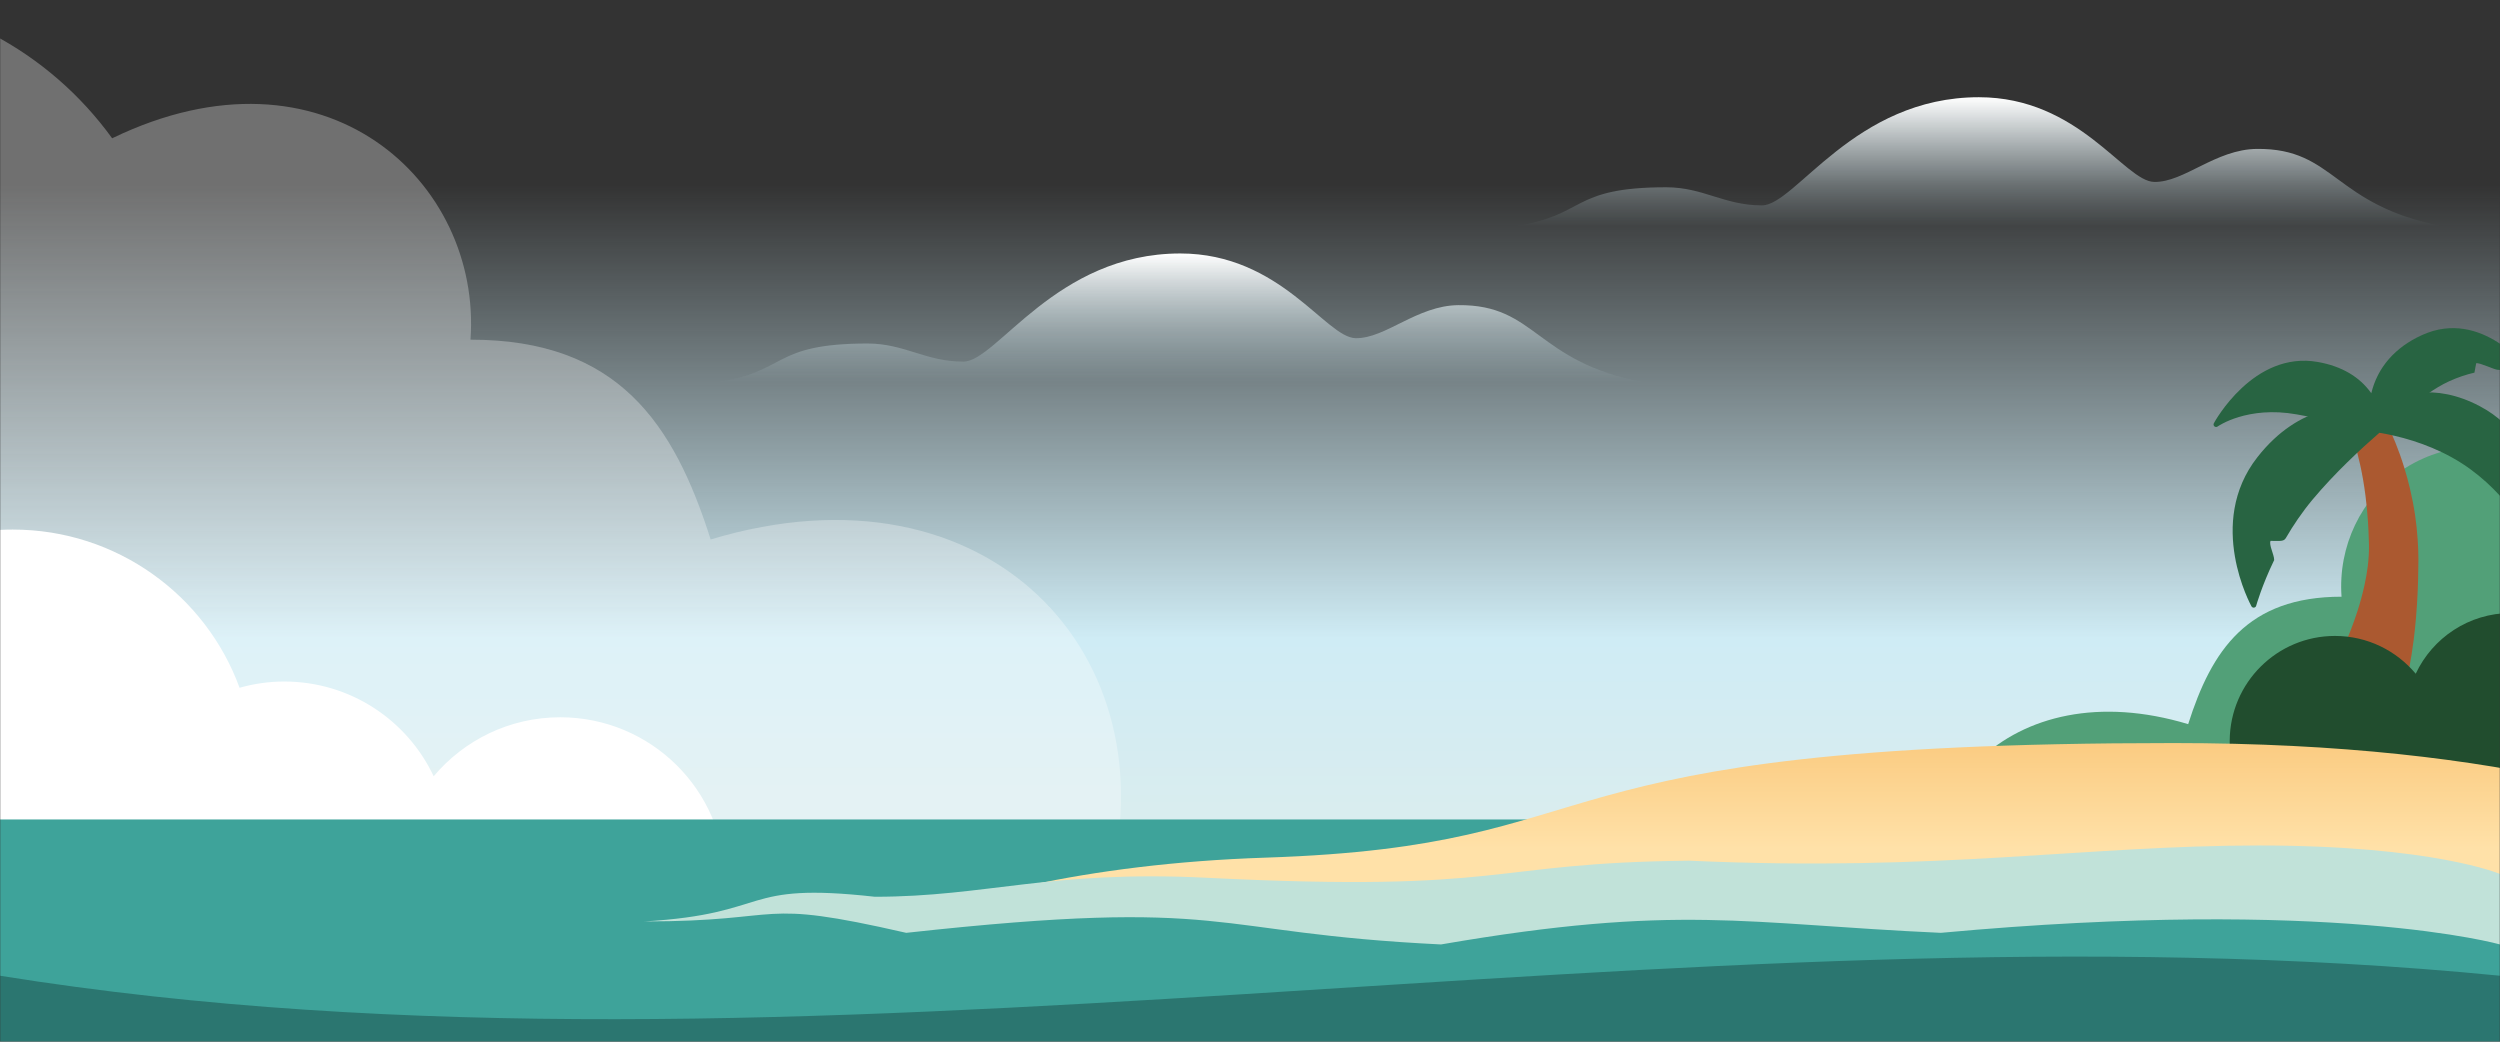 <svg width="1440" height="600" viewBox="0 0 1440 600" fill="none" xmlns="http://www.w3.org/2000/svg">
<rect x="0" y="0" width="1440" height="600" fill="#333333" stroke="none"/>
<mask id="mask0" mask-type="alpha" maskUnits="userSpaceOnUse" x="0" y="0" width="1440" height="600">
<rect width="1440" height="600" fill="url(#paint0_linear)"/>
</mask>
<g mask="url(#mask0)">
<rect width="1440" height="600" fill="url(#paint1_linear)"/>
<path opacity="0.3" fill-rule="evenodd" clip-rule="evenodd" d="M-466.291 195.648C-551.411 195.648 -583.444 244.012 -604.628 310.74C-765.439 262.246 -870.709 378.502 -833.509 511.698L-97.646 510.781L638.217 511.698C675.416 378.502 570.146 262.246 409.335 310.74C388.152 244.012 356.119 195.648 270.999 195.648C277.586 104.738 187.299 20.294 64.592 79.651C28.425 29.605 -30.345 -2.983 -96.736 -2.983C-97.04 -2.983 -97.343 -2.982 -97.646 -2.981C-97.949 -2.982 -98.253 -2.983 -98.556 -2.983C-164.947 -2.983 -223.718 29.605 -259.884 79.651C-382.592 20.294 -472.878 104.738 -466.291 195.648Z" fill="white"/>
<path d="M417.701 507.116C417.313 455.113 374.916 413.151 322.696 413.151C293.354 413.151 267.244 426.409 249.794 447.132C234.671 414.953 201.839 392.555 163.708 392.555C154.789 392.555 146.129 393.843 137.986 396.16C118.597 342.999 67.411 305.026 7.305 305.026C-69.216 305.026 -131.26 366.683 -131.647 442.756V602.368H417.701V507.116Z" fill="white"/>
<rect y="472" width="1440" height="208" fill="#3EA39A"/>
<path d="M840 175.77C816.11 176 798.06 195.09 780.85 194.8C763.64 194.51 737.65 146 679.83 146C608.06 146 574.16 208.31 554.89 208.31C533.12 208.31 521.06 197.87 499.73 197.87C443.79 197.87 453.87 214.44 412 220.28C501.72 220.28 803.45 220.28 947 220.28C883.86 208.31 885.25 175.34 840 175.77Z" fill="url(#paint2_linear)"/>
<path d="M1300 85.77C1276.11 86 1258.06 105.09 1240.85 104.8C1223.64 104.51 1197.65 56 1139.83 56C1068.06 56 1034.16 118.31 1014.89 118.31C993.12 118.31 981.06 107.87 959.73 107.87C903.79 107.87 913.87 124.44 872 130.28C961.72 130.28 1263.45 130.28 1407 130.28C1343.86 118.31 1345.25 85.34 1300 85.77Z" fill="url(#paint3_linear)"/>
<path d="M1260.39 417.105C1273.92 374.545 1294.38 343.698 1348.73 343.698C1344.52 285.714 1402.18 231.854 1480.53 269.713C1503.63 237.793 1541.16 217.008 1583.55 217.008C1653.58 217.008 1710.41 273.672 1710.57 343.698V544.537L1114.24 545.28C1090.49 460.325 1157.71 386.175 1260.39 417.105Z" fill="#52A078"/>
<path d="M1392.57 310.731C1392.25 305.909 1391.76 301.247 1391.1 296.794C1390.31 291.461 1389.32 286.438 1388.21 281.725C1387.19 277.39 1386.08 273.348 1384.94 269.633C1383.23 264.048 1381.47 259.209 1379.87 255.243C1376.72 247.453 1374.25 243 1374.25 243L1352.72 245.792C1352.72 245.792 1355.21 251.008 1357.9 261.23C1358.99 265.381 1360.11 270.371 1361.12 276.19C1361.62 279.134 1362.1 282.262 1362.53 285.624C1363.13 290.304 1363.62 295.41 1363.98 300.911C1364.18 304.014 1364.32 307.251 1364.42 310.622C1364.45 311.846 1364.51 313.029 1364.53 314.286C1364.58 318.219 1364.31 322.219 1363.83 326.211C1363.38 329.808 1362.74 333.389 1361.97 336.936C1360.86 342.018 1359.5 347.016 1357.98 351.779C1356.73 355.636 1355.41 359.334 1354.08 362.814C1352.03 368.156 1349.97 372.953 1348.18 376.961C1345.2 383.653 1343 388.114 1343 389.045C1343 391.988 1345.08 397.489 1359.67 401.154C1382.47 406.889 1384.67 397.43 1384.67 397.43C1384.67 397.43 1386.12 393.003 1387.8 384.29C1388.63 379.988 1389.52 374.672 1390.33 368.231C1390.81 364.382 1391.26 360.148 1391.64 355.544C1392.05 350.747 1392.38 345.548 1392.62 339.921C1392.8 335.662 1392.91 331.108 1392.95 326.379C1392.97 324.903 1393 323.477 1393 321.959C1393 318.11 1392.82 314.387 1392.57 310.731Z" fill="#AB5930"/>
<path d="M1456.72 213.469C1456.45 213.114 1429.74 177.262 1395.1 192.986C1379.53 200.044 1369.5 211.584 1365.86 226.488C1359.09 216.977 1348.79 210.941 1335.16 208.507C1297.9 201.845 1275.4 243.361 1275.18 243.776C1274.85 244.384 1274.99 245.128 1275.5 245.585C1276.03 246.033 1276.78 246.067 1277.33 245.669C1277.5 245.542 1294.5 233.606 1322.8 238.67C1351.73 243.835 1372.01 248.907 1372.22 248.958C1372.34 248.983 1372.45 249 1372.58 249C1372.98 249 1373.38 248.831 1373.67 248.527C1373.85 248.324 1393.07 227.604 1410.74 219.589C1415.94 217.231 1420.81 215.653 1425.27 214.638L1426.29 209.196C1428.77 208.9 1436.8 213.048 1438.93 213.043C1448.89 213.02 1454.81 215.635 1454.9 215.684C1455.51 215.963 1456.23 215.794 1456.66 215.27C1457.09 214.754 1457.12 214.018 1456.72 213.469Z" fill="#286442"/>
<path d="M1428.32 233.941C1401.84 220.018 1381.25 226.95 1368.46 235.404C1353.14 232.452 1324.51 232.401 1300.25 263.368C1270.46 301.376 1296.59 348.772 1296.85 349.251C1297.11 349.722 1297.61 350 1298.14 350L1298.32 349.992C1298.92 349.916 1299.41 349.487 1299.56 348.915C1299.62 348.724 1302.75 337.449 1309.93 322.579C1309.93 319.425 1306.72 313.696 1307.86 311.538C1312.62 311.538 1315.38 312.105 1316.61 309.973C1320.85 302.661 1325.97 295.028 1332.04 287.756C1344.73 272.571 1359.87 258.53 1370.53 249.285C1381.26 251.06 1397.03 254.989 1412.52 263.603C1442.71 280.411 1456.57 308.854 1456.7 309.14C1456.97 309.696 1457.55 310.083 1458.2 309.973C1458.82 309.906 1459.34 309.452 1459.47 308.846C1459.59 308.316 1471.24 256.503 1428.32 233.941Z" fill="#286442"/>
<path d="M1284.31 426.508C1284.56 393.186 1311.62 366.297 1344.94 366.297C1363.66 366.297 1380.32 374.793 1391.46 388.072C1401.11 367.452 1422.06 353.1 1446.39 353.1C1452.08 353.1 1457.61 353.925 1462.8 355.41C1475.17 321.345 1507.84 297.014 1546.19 297.014C1595.02 297.014 1634.61 336.522 1634.86 385.268V487.543H1284.31V426.508Z" fill="#214D2E"/>
<path d="M1704 576H430C430 576 519 500.938 729 494C939 487.062 868 428 1252 428C1636 428 1704 576 1704 576Z" fill="url(#paint4_linear)"/>
<rect y="523" width="1440" height="157" fill="#3EA39A"/>
<path d="M0 562.023C466 636.929 966 515.307 1440 562.023V736H0V562.023Z" fill="#2B7670"/>
<path d="M1440 503.408V544C1440 544 1343.37 516.533 1117.89 537.316C1004.97 532.211 966.95 520.395 830.006 544C693.109 537.316 711.228 516.533 521.989 537.316C433.409 517.01 455.554 530.753 371 530.753C445.488 526.393 425.356 507.783 503.87 516.533C568.292 516.533 604.529 501.069 695.122 505.595C870.269 514.346 855.568 496.963 972.942 495.751C1117.89 502.314 1200.43 487 1301.09 487C1401.75 487 1440 503.408 1440 503.408Z" fill="#C1E2D9"/>
</g>
<defs>
<linearGradient id="paint0_linear" x1="720" y1="0" x2="720" y2="1023.33" gradientUnits="userSpaceOnUse">
<stop stop-color="#CFECF5"/>
<stop offset="1" stop-color="#FFEFD8"/>
</linearGradient>
<linearGradient id="paint1_linear" x1="720" y1="106.34" x2="720" y2="844.669" gradientUnits="userSpaceOnUse">
<stop stop-color="#CFECF5" stop-opacity="0"/>
<stop offset="0.354" stop-color="#CFECF5"/>
<stop offset="1" stop-color="#FFEFD8"/>
</linearGradient>
<linearGradient id="paint2_linear" x1="679.497" y1="146.003" x2="679.497" y2="220.279" gradientUnits="userSpaceOnUse">
<stop stop-color="white"/>
<stop offset="1" stop-color="#CFECF5" stop-opacity="0"/>
</linearGradient>
<linearGradient id="paint3_linear" x1="1139.5" y1="56.004" x2="1139.5" y2="130.279" gradientUnits="userSpaceOnUse">
<stop stop-color="white"/>
<stop offset="1" stop-color="#CFECF5" stop-opacity="0"/>
</linearGradient>
<linearGradient id="paint4_linear" x1="972" y1="396.053" x2="972" y2="488.634" gradientUnits="userSpaceOnUse">
<stop stop-color="#F8C06D"/>
<stop offset="1" stop-color="#FFE1A8"/>
</linearGradient>
</defs>
</svg>
